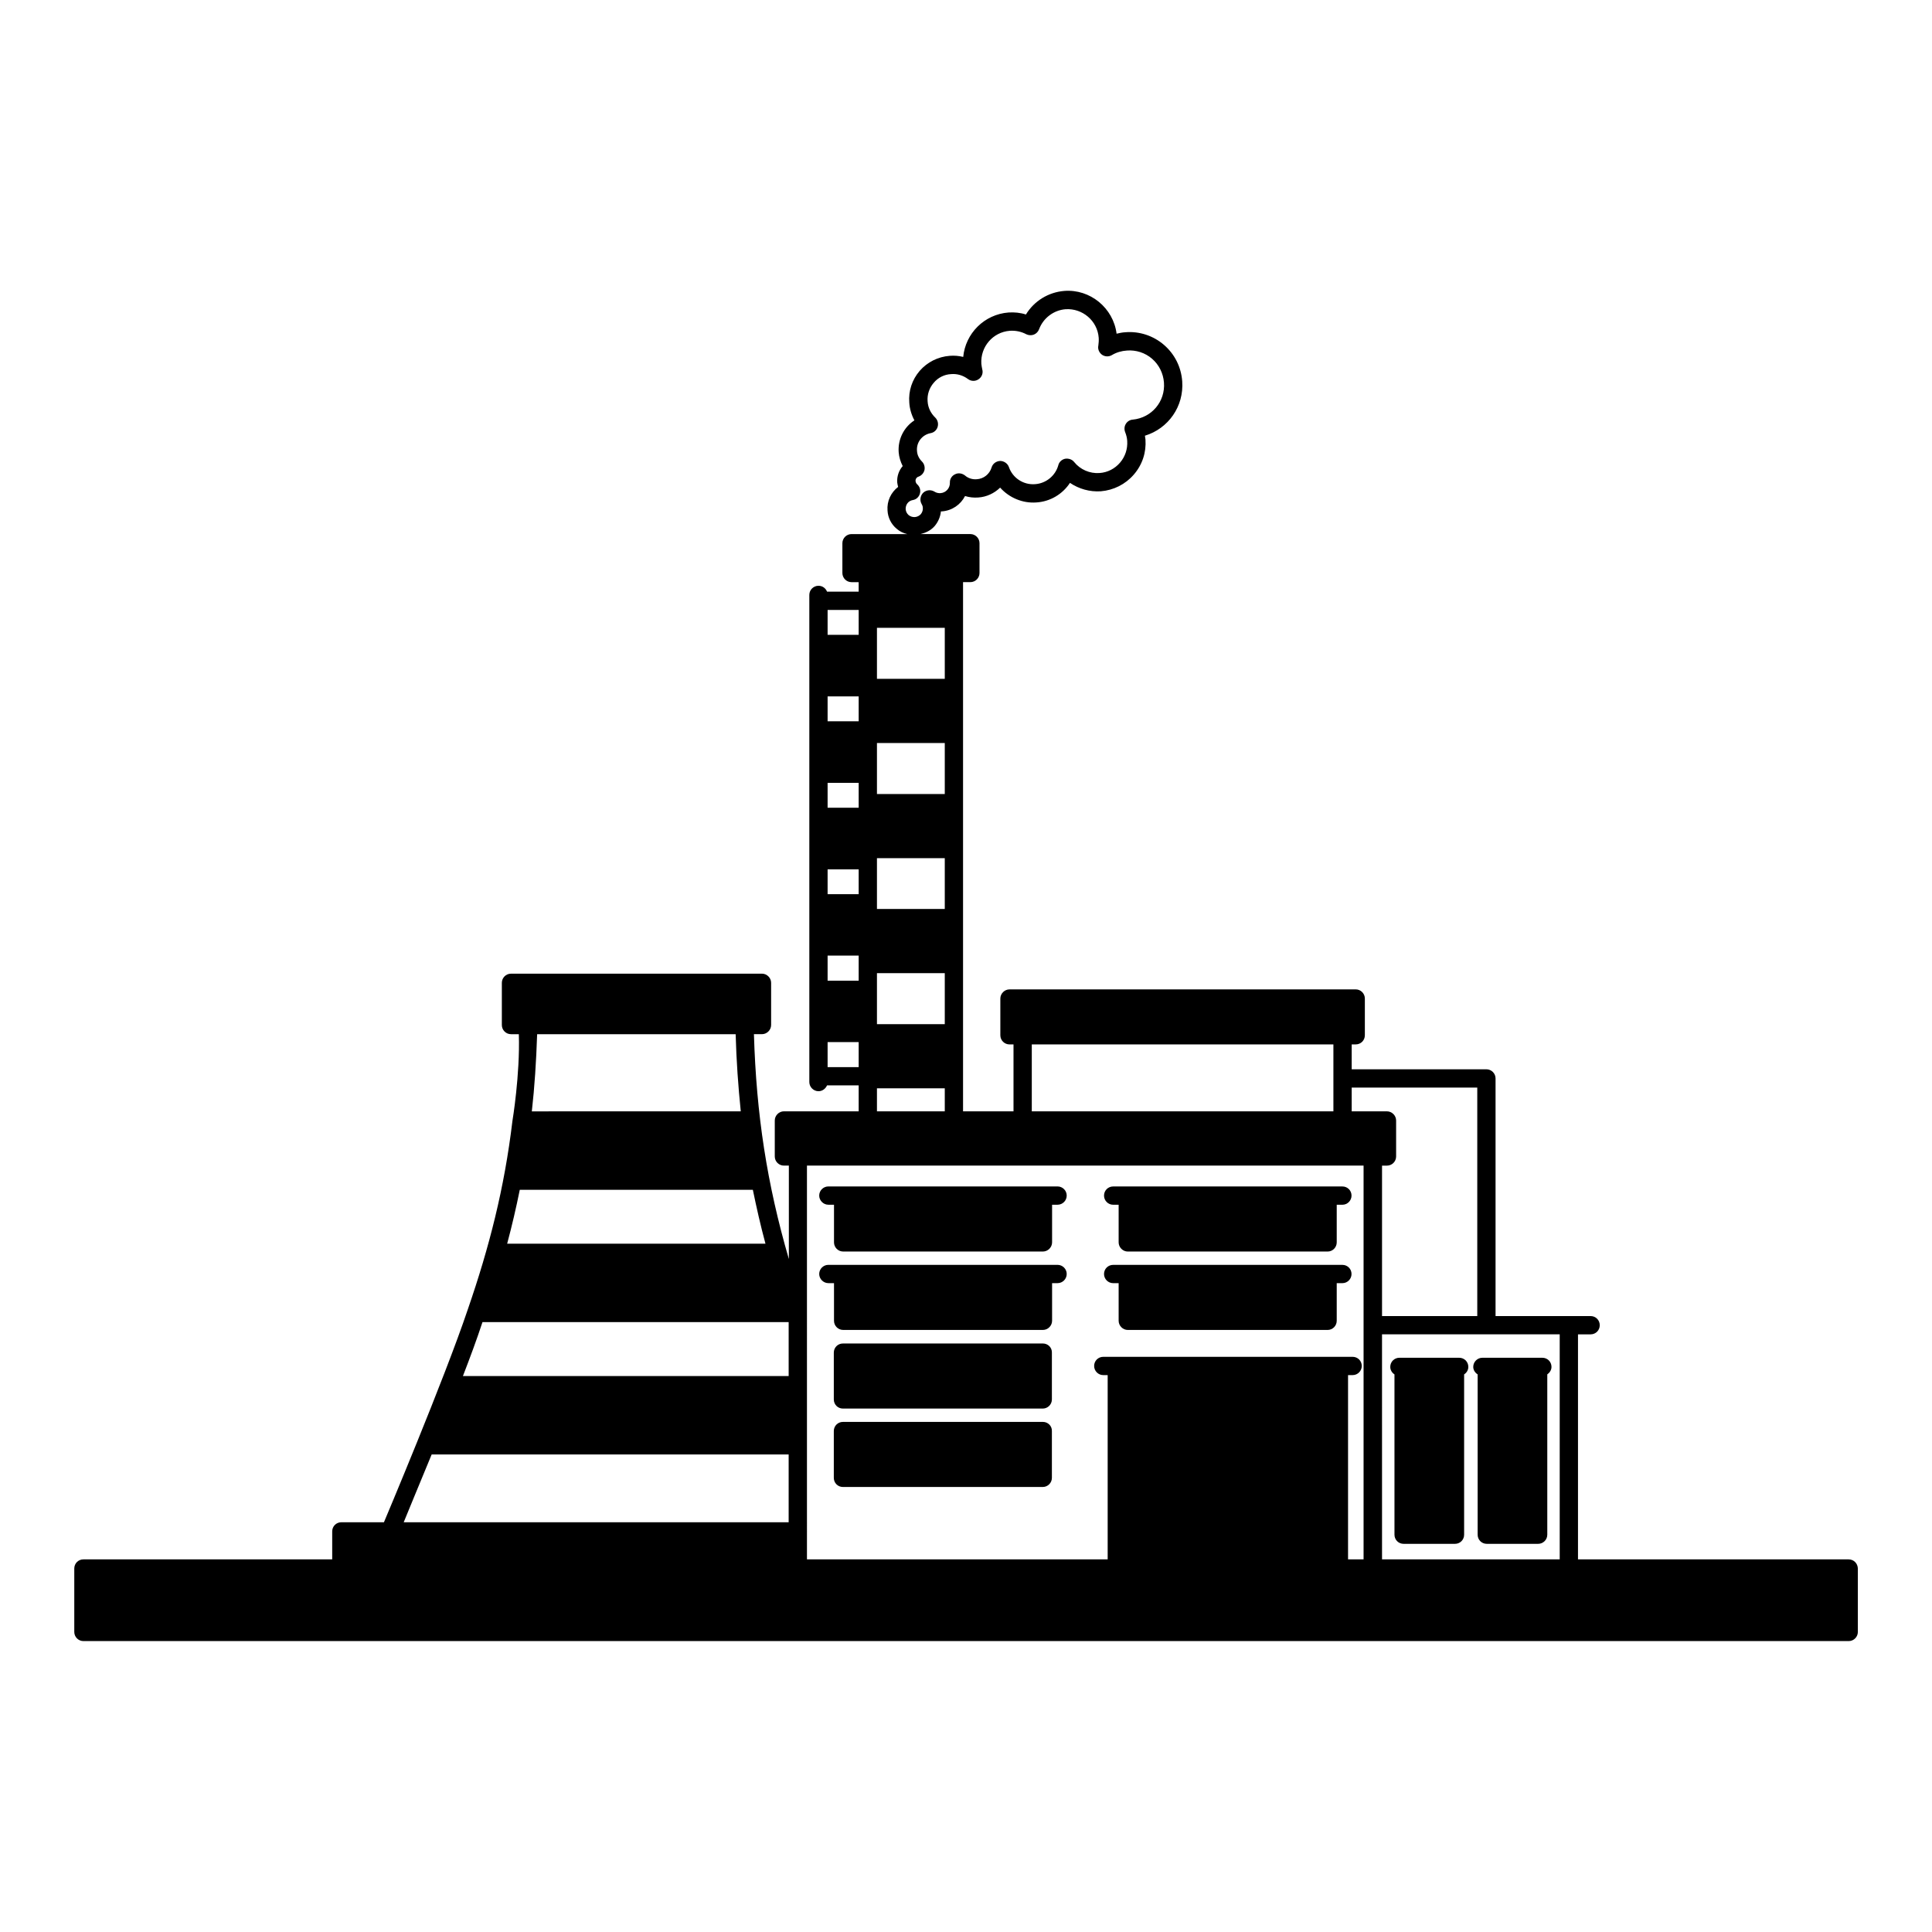 <?xml version="1.0" encoding="UTF-8"?>
<!-- Uploaded to: SVG Repo, www.svgrepo.com, Generator: SVG Repo Mixer Tools -->
<svg fill="#000000" width="800px" height="800px" version="1.1" viewBox="144 144 512 512" xmlns="http://www.w3.org/2000/svg">
 <g>
  <path d="m513.55 550.71c0 1.355 1.066 2.422 2.422 2.422h13.613c1.355 0 2.422-1.066 2.422-2.422v-42.484c0.68-0.438 1.113-1.164 1.113-1.984 0-1.355-1.066-2.422-2.422-2.422h-15.84c-1.355 0-2.422 1.066-2.422 2.422 0 0.824 0.438 1.551 1.113 1.984z"/>
  <path d="m439 463.27h1.453v9.98c0 1.309 1.113 2.422 2.422 2.422h52.949c1.355 0 2.422-1.113 2.422-2.422v-9.98h1.5c1.355 0 2.422-1.113 2.422-2.422 0-1.355-1.066-2.422-2.422-2.422h-60.746c-1.355 0-2.422 1.066-2.422 2.422 0 1.309 1.066 2.422 2.422 2.422z"/>
  <path d="m420.39 520.82h-53c-1.355 0-2.422 1.066-2.422 2.422v12.402c0 1.355 1.066 2.422 2.422 2.422h52.949c1.309 0 2.422-1.066 2.422-2.422v-12.402c0.051-1.355-1.066-2.422-2.371-2.422z"/>
  <path d="m420.39 500.04h-53c-1.355 0-2.422 1.066-2.422 2.422v12.402c0 1.355 1.066 2.422 2.422 2.422h52.949c1.309 0 2.422-1.066 2.422-2.422v-12.402c0.051-1.359-1.066-2.422-2.371-2.422z"/>
  <path d="m633.88 557.25h-71.695v-59.633h3.344c1.355 0 2.422-1.066 2.422-2.422 0-1.355-1.066-2.422-2.422-2.422h-25.191v-62.977c0-1.355-1.113-2.422-2.422-2.422l-35.703-0.004v-6.59h1.066c1.355 0 2.422-1.066 2.422-2.422v-9.738c0-1.309-1.066-2.422-2.422-2.422l-91.754 0.004c-1.309 0-2.422 1.113-2.422 2.422v9.738c0 1.355 1.113 2.422 2.422 2.422h1.066v17.73h-13.371v-140.24h1.938c1.355 0 2.422-1.113 2.422-2.422v-7.894c0-1.309-1.066-2.422-2.422-2.422h-13.227c1.453-0.34 2.762-0.969 3.777-2.133 0.922-1.113 1.5-2.422 1.648-3.875h0.242c2.711-0.195 4.988-1.793 6.152-4.07 1.113 0.34 2.277 0.484 3.488 0.387 2.227-0.145 4.262-1.113 5.812-2.617 2.375 2.664 5.957 4.215 9.641 3.926 3.684-0.242 6.926-2.227 8.863-5.184 2.375 1.598 5.231 2.422 8.188 2.227 3.391-0.289 6.492-1.84 8.719-4.41 2.277-2.617 3.344-5.91 3.102-9.301-0.047-0.34-0.098-0.68-0.145-1.016 6.199-1.891 10.367-7.75 9.883-14.438-0.289-3.777-1.984-7.168-4.844-9.641-2.809-2.422-6.492-3.633-10.172-3.344-0.824 0.047-1.598 0.195-2.375 0.387-0.871-6.832-7.023-11.867-13.855-11.336-4.215 0.34-7.992 2.664-10.172 6.25-1.5-0.484-3.051-0.629-4.602-0.531-6.441 0.484-11.434 5.57-12.016 11.773-1.164-0.289-2.375-0.387-3.586-0.289-3.102 0.242-5.91 1.648-7.945 3.973-2.035 2.375-3.004 5.328-2.762 8.43 0.098 1.648 0.582 3.246 1.355 4.699-2.762 1.793-4.41 4.988-4.168 8.43 0.098 1.309 0.484 2.519 1.066 3.684-1.016 1.164-1.551 2.711-1.453 4.312 0.047 0.438 0.145 0.824 0.242 1.211-1.891 1.453-3.004 3.731-2.809 6.25 0.098 1.891 0.969 3.633 2.422 4.844 0.824 0.727 1.793 1.164 2.809 1.406h-14.773c-1.355 0-2.422 1.113-2.422 2.422v7.894c0 1.309 1.066 2.422 2.422 2.422h1.891v2.519l-8.375-0.008c-0.387-0.922-1.211-1.551-2.277-1.551-1.309 0-2.422 1.066-2.422 2.422v129.1c0 1.309 1.113 2.422 2.422 2.422 1.066 0 1.891-0.68 2.277-1.551h8.379v6.879h-19.812c-1.309 0-2.422 1.113-2.422 2.422v9.543c0 1.355 1.113 2.422 2.422 2.422h1.309v24.754c-5.812-19.957-8.621-38.32-9.254-59.586h2.133c1.309 0 2.422-1.113 2.422-2.422v-11.191c0-1.309-1.113-2.422-2.422-2.422l-66.516 0.004c-1.355 0-2.422 1.113-2.422 2.422v11.191c0 1.309 1.066 2.422 2.422 2.422h2.082c0.34 10.805-1.695 22.961-1.695 22.961-2.133 17.875-6.152 33.523-11.82 49.945-6.25 18.602-22.234 56.438-22.234 56.438h-11.289c-1.355 0-2.422 1.066-2.422 2.422v7.41l-65.93 0.004c-1.355 0-2.422 1.066-2.422 2.422v16.809c0 1.309 1.066 2.422 2.422 2.422h467.82c1.355 0 2.422-1.113 2.422-2.422v-16.809c-0.047-1.355-1.062-2.422-2.469-2.422zm-276.03-104.35h147.51v104.35h-4.113v-48.832h1.211c1.355 0 2.422-1.113 2.422-2.422 0-1.355-1.066-2.422-2.422-2.422h-66.078c-1.355 0-2.422 1.066-2.422 2.422 0 1.309 1.066 2.422 2.422 2.422h1.164v48.832h-79.691zm199.49 44.715v59.633h-47.086l-0.004-59.633zm-55.129-65.398h33.281v60.555h-25.238v-39.867h1.309c1.309 0 2.422-1.066 2.422-2.422v-9.543c0-1.309-1.113-2.422-2.422-2.422l-9.352-0.004zm-84.777-11.434h79.93v17.73h-79.93zm-33.426-141.84c-0.047-1.211 0.727-2.227 1.891-2.422 0.922-0.145 1.648-0.824 1.891-1.742 0.242-0.922-0.047-1.84-0.773-2.469-0.145-0.145-0.34-0.387-0.387-0.824-0.047-0.531 0.289-1.016 0.773-1.164 0.824-0.289 1.406-0.969 1.598-1.793 0.145-0.824-0.098-1.648-0.68-2.227-0.773-0.773-1.258-1.742-1.309-2.809-0.195-2.277 1.355-4.262 3.586-4.699 0.922-0.145 1.648-0.824 1.891-1.695 0.242-0.871 0-1.793-0.629-2.422-1.211-1.164-1.938-2.664-2.035-4.312-0.145-1.793 0.438-3.535 1.598-4.894 1.164-1.406 2.809-2.227 4.602-2.324 1.648-0.145 3.195 0.34 4.504 1.309 0.824 0.629 1.984 0.629 2.809 0.047 0.871-0.582 1.258-1.648 0.969-2.617-0.098-0.484-0.195-0.969-0.242-1.453-0.289-4.504 3.051-8.43 7.559-8.77 1.5-0.098 3.004 0.195 4.359 0.922 0.582 0.289 1.355 0.34 1.984 0.098 0.629-0.242 1.164-0.773 1.406-1.453 1.113-2.953 3.875-5.039 7.023-5.281 4.457-0.289 8.43 3.051 8.77 7.559 0.047 0.68 0 1.406-0.098 2.082-0.195 0.922 0.195 1.84 0.969 2.422 0.773 0.531 1.793 0.582 2.617 0.098 1.211-0.727 2.566-1.113 3.973-1.211 2.422-0.195 4.844 0.582 6.684 2.18 1.84 1.598 2.953 3.828 3.148 6.297 0.387 5.039-3.246 9.348-8.285 9.832-0.727 0.047-1.453 0.484-1.84 1.164-0.387 0.629-0.438 1.453-0.145 2.18 0.289 0.727 0.484 1.5 0.531 2.277 0.145 2.133-0.531 4.168-1.891 5.766-1.406 1.648-3.344 2.617-5.426 2.762-2.617 0.195-5.137-0.922-6.734-2.906-0.582-0.727-1.5-1.016-2.422-0.871-0.871 0.195-1.598 0.871-1.793 1.742-0.773 2.762-3.246 4.797-6.152 4.988-3.051 0.242-5.91-1.598-6.926-4.504-0.34-1.016-1.355-1.648-2.324-1.648-1.066 0.047-1.984 0.727-2.277 1.742-0.531 1.742-2.082 3.004-3.926 3.102-1.113 0.098-2.277-0.242-3.148-1.016-0.773-0.582-1.793-0.727-2.617-0.289-0.871 0.387-1.406 1.309-1.355 2.227 0.047 1.453-1.066 2.664-2.469 2.762-0.582 0.047-1.164-0.098-1.598-0.387-0.969-0.582-2.18-0.484-3.004 0.289-0.773 0.773-0.969 1.984-0.438 2.953 0.195 0.34 0.34 0.68 0.34 1.066 0.047 0.582-0.145 1.164-0.531 1.648-0.387 0.438-0.969 0.727-1.551 0.773-0.629 0.047-1.211-0.145-1.695-0.531-0.48-0.434-0.723-0.969-0.773-1.551zm-7.606 31.441h17.973v13.516h-17.973zm0 30.52h17.973v13.516h-17.973zm0 30.52h17.973v13.469h-17.973zm0 30.469h17.973v13.516h-17.973zm0 30.52h17.973v6.106h-17.973zm-13.078-126.77h8.234v6.59h-8.234zm0 22.91h8.234v6.59h-8.234zm0 22.914h8.234v6.59h-8.234zm0 22.914h8.234v6.59h-8.234zm0 22.867h8.234v6.637h-8.234zm0 29.551v-6.637h8.234v6.637zm-78.383 11.723c0.727-6.441 1.164-13.227 1.406-20.441l52.609-0.004c0.195 7.074 0.68 13.855 1.355 20.441zm-3.195 20.781h61.766c0.969 4.699 2.035 9.445 3.344 14.289h-68.453c1.258-4.695 2.375-9.492 3.344-14.289zm-9.883 35.074h81.141v14.289h-86.324c1.887-4.891 3.633-9.59 5.184-14.289zm-17.973 45.973c1.551-3.777 3.051-7.363 4.504-10.898l94.609-0.004v17.973h-102.02z"/>
  <path d="m439 484.05h1.453v9.98c0 1.309 1.113 2.422 2.422 2.422h52.949c1.355 0 2.422-1.113 2.422-2.422v-9.98h1.5c1.355 0 2.422-1.113 2.422-2.422 0-1.355-1.066-2.422-2.422-2.422h-60.746c-1.355 0-2.422 1.066-2.422 2.422 0 1.309 1.066 2.422 2.422 2.422z"/>
  <path d="m424.27 479.2h-60.75c-1.309 0-2.422 1.066-2.422 2.422 0 1.309 1.113 2.422 2.422 2.422h1.5v9.98c0 1.309 1.066 2.422 2.422 2.422h52.949c1.309 0 2.422-1.113 2.422-2.422v-9.98h1.453c1.355 0 2.422-1.113 2.422-2.422 0.004-1.355-1.109-2.422-2.418-2.422z"/>
  <path d="m424.27 458.42h-60.75c-1.309 0-2.422 1.066-2.422 2.422 0 1.309 1.113 2.422 2.422 2.422h1.5v9.98c0 1.309 1.066 2.422 2.422 2.422h52.949c1.309 0 2.422-1.113 2.422-2.422v-9.98h1.453c1.355 0 2.422-1.113 2.422-2.422 0.004-1.355-1.109-2.422-2.418-2.422z"/>
  <path d="m535.59 550.71c0 1.355 1.066 2.422 2.422 2.422h13.613c1.309 0 2.422-1.066 2.422-2.422v-42.484c0.629-0.438 1.113-1.164 1.113-1.984 0-1.355-1.066-2.422-2.422-2.422h-15.891c-1.309 0-2.422 1.066-2.422 2.422 0 0.824 0.484 1.551 1.164 1.984z"/>
 </g>
</svg>